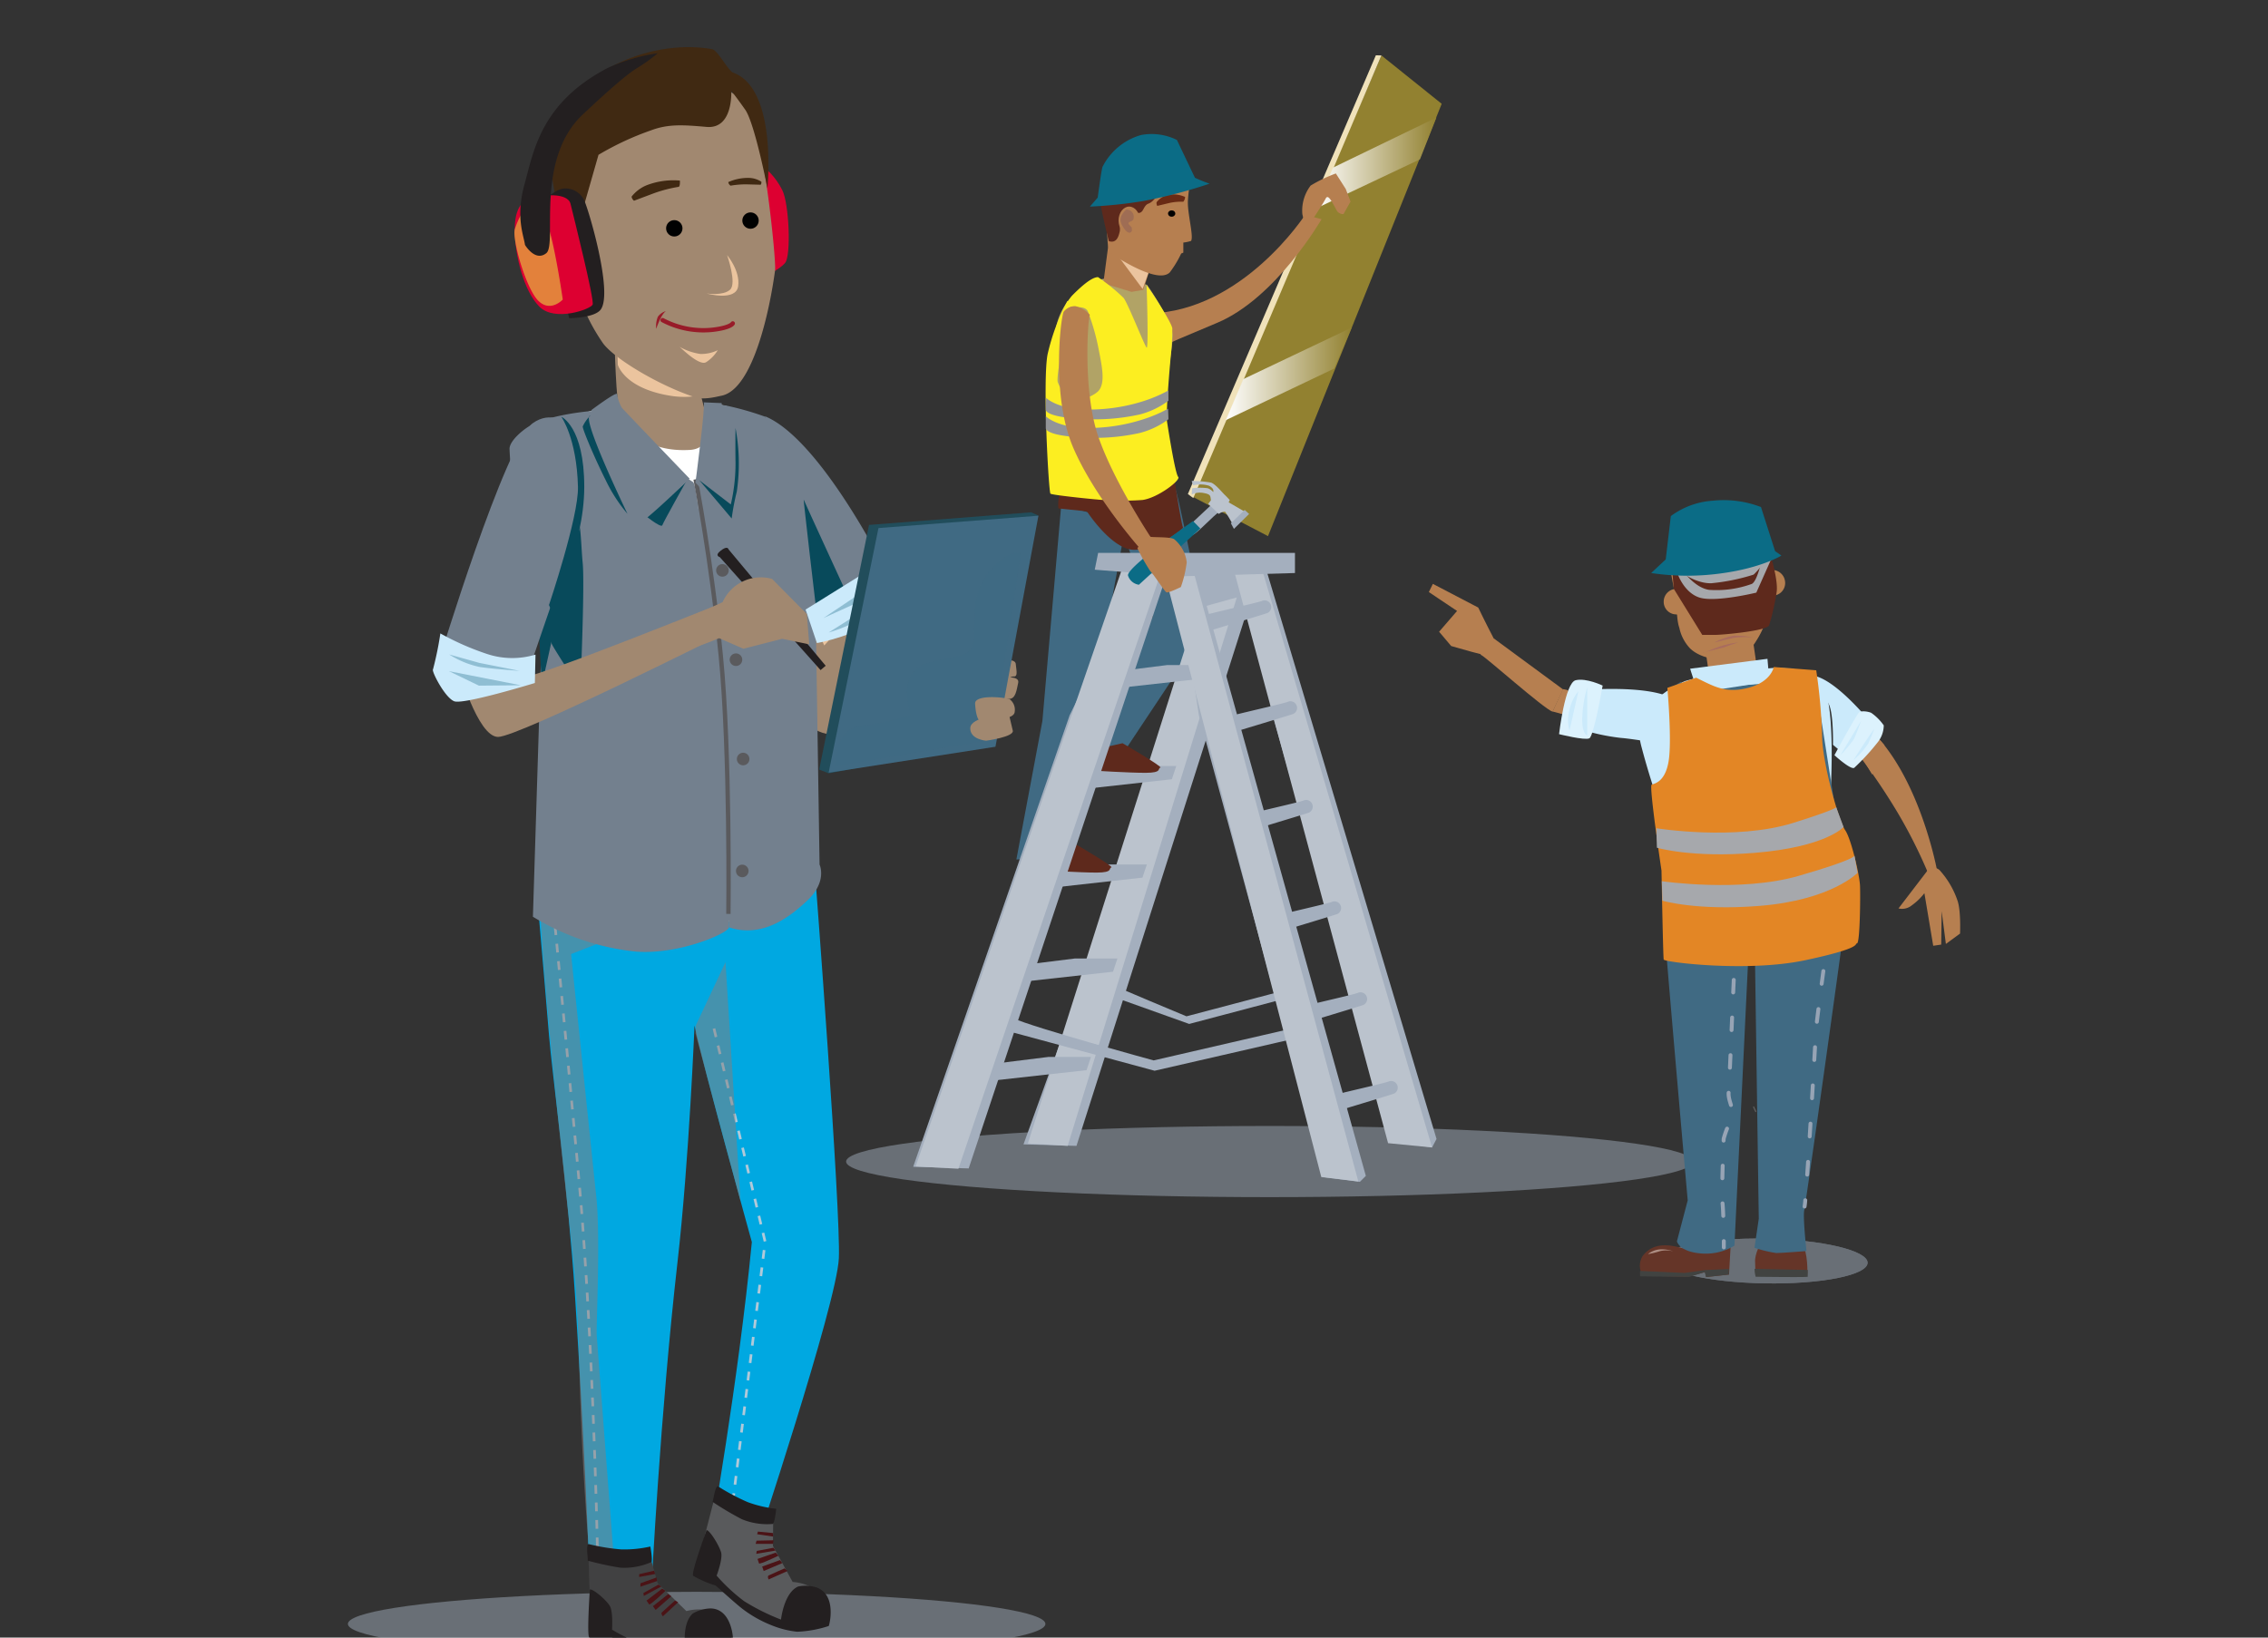 <svg xmlns="http://www.w3.org/2000/svg" xmlns:xlink="http://www.w3.org/1999/xlink" width="360" height="260" viewBox="0 0 360 260">
  <rect x="0" y="0" width="360" height="260" fill="#333333" stroke="none"/>
  <defs>
    <style>
      .cls-1 {
        isolation: isolate;
      }

      .cls-2 {
        fill: #928130;
      }

      .cls-3 {
        fill: #f0e2ba;
      }

      .cls-21, .cls-4 {
        fill: #a7b4c4;
      }

      .cls-20, .cls-4 {
        opacity: 0.46;
      }

      .cls-20, .cls-26, .cls-35, .cls-39, .cls-4, .cls-47, .cls-60, .cls-9 {
        mix-blend-mode: multiply;
      }

      .cls-26, .cls-5 {
        fill: #b67f50;
      }

      .cls-6 {
        fill: #b1a366;
      }

      .cls-60, .cls-7 {
        fill: #406a83;
      }

      .cls-8 {
        fill: #5e291c;
      }

      .cls-44, .cls-9 {
        fill: #ebc49e;
      }

      .cls-10 {
        fill: #692a14;
      }

      .cls-11 {
        fill: #010101;
      }

      .cls-12 {
        fill: #0b6c86;
      }

      .cls-13 {
        fill: #9f6d54;
      }

      .cls-14 {
        fill: url(#linear-gradient);
      }

      .cls-15 {
        fill: url(#linear-gradient-2);
      }

      .cls-16 {
        fill: #fcee21;
      }

      .cls-17 {
        fill: #929497;
      }

      .cls-18 {
        fill: #a4afbe;
      }

      .cls-19 {
        fill: #bbc3cd;
      }

      .cls-22 {
        fill: #653528;
      }

      .cls-23 {
        fill: #414341;
      }

      .cls-24 {
        fill: #b59b00;
      }

      .cls-25, .cls-28 {
        fill: #f2f2f2;
      }

      .cls-25 {
        opacity: 0.25;
      }

      .cls-27 {
        fill: #cbeafb;
      }

      .cls-28 {
        opacity: 0.5;
      }

      .cls-29 {
        fill: #dcf2fd;
      }

      .cls-30, .cls-31, .cls-32, .cls-46, .cls-50, .cls-51 {
        fill: none;
        stroke-miterlimit: 10;
      }

      .cls-30, .cls-31, .cls-32 {
        stroke: #97a4b5;
        stroke-width: 0.62px;
      }

      .cls-30, .cls-31, .cls-32, .cls-50 {
        stroke-linecap: round;
      }

      .cls-31 {
        stroke-dasharray: 2.03 4.05;
      }

      .cls-32 {
        stroke-dasharray: 1.99 3.99;
      }

      .cls-33 {
        fill: #214d5b;
      }

      .cls-34 {
        fill: #ae8e83;
      }

      .cls-35 {
        fill: #a96c5e;
      }

      .cls-36 {
        fill: #a6a8ac;
      }

      .cls-37 {
        fill: #e38625;
      }

      .cls-38 {
        fill: #a18870;
      }

      .cls-39, .cls-41 {
        fill: #828d91;
      }

      .cls-40 {
        fill: #dd0031;
      }

      .cls-42 {
        fill: #00a8e1;
      }

      .cls-43 {
        fill: #fff;
      }

      .cls-45 {
        fill: #402912;
      }

      .cls-46 {
        stroke: #b1c9d9;
        stroke-width: 0.42px;
        stroke-dasharray: 1.39;
      }

      .cls-47 {
        fill: #808182;
        opacity: 0.54;
      }

      .cls-48 {
        fill: #73808e;
      }

      .cls-49 {
        fill: #084a5b;
      }

      .cls-50 {
        stroke: #981b29;
      }

      .cls-50, .cls-51 {
        stroke-width: 0.69px;
      }

      .cls-51 {
        stroke: #5a5a5d;
      }

      .cls-52 {
        fill: #5a5a5d;
      }

      .cls-53 {
        fill: #595a5c;
      }

      .cls-54 {
        fill: #231f20;
      }

      .cls-55 {
        fill: #4b1316;
      }

      .cls-56 {
        fill: #414142;
      }

      .cls-57 {
        fill: #8fbed3;
      }

      .cls-58 {
        fill: #981b29;
      }

      .cls-59 {
        fill: #e3813b;
      }

      .cls-60 {
        opacity: 0.4;
      }
    </style>
    <linearGradient id="linear-gradient" x1="208.82" y1="25.9" x2="228" y2="25.9" gradientUnits="userSpaceOnUse">
      <stop offset="0" stop-color="#fff"/>
      <stop offset="1" stop-color="#928130"/>
    </linearGradient>
    <linearGradient id="linear-gradient-2" x1="194.57" y1="59.36" x2="214.55" y2="59.36" xlink:href="#linear-gradient"/>
  </defs>
  <title>Prods</title>
  <g class="cls-1">
    <g id="Layer_1" data-name="Layer 1">
      <g id="_Group_" data-name="&lt;Group&gt;">
        <polygon id="_Path_" data-name="&lt;Path&gt;" class="cls-2" points="189.08 78.75 201.27 85.12 228.84 16.48 219.27 8.8 189.08 78.75"/>
        <polygon id="_Path_2" data-name="&lt;Path&gt;" class="cls-3" points="219.27 8.8 218.39 8.78 188.55 78.44 189.41 79.08 219.27 8.8"/>
        <g id="_Group_2" data-name="&lt;Group&gt;">
          <ellipse id="_Path_3" data-name="&lt;Path&gt;" class="cls-4" cx="201.53" cy="184.42" rx="67.23" ry="5.65"/>
          <path id="_Path_4" data-name="&lt;Path&gt;" class="cls-5" d="M182.45,49.76c14.82-.36,24.71-15.65,24.71-15.65l2.61,0.69s-7.23,12.57-16.61,16.47c-9.88,4.12-11.39,4.94-11.39,4.94Z"/>
          <path id="_Path_5" data-name="&lt;Path&gt;" class="cls-6" d="M168.4,78.64c-0.48-2.75-1.51-23.33-.8-26.53a9.9,9.9,0,0,1,6-7.42c3.43-1.4,8.48.54,8.48,0.54s4.08,5.84,4.08,8.16c0,1.29-1.39,9.19-1.29,15.46a25.51,25.51,0,0,0,1.68,8.69S182.16,82.3,179,82.3,168.4,78.64,168.4,78.64Z"/>
          <path id="_Path_6" data-name="&lt;Path&gt;" class="cls-7" d="M168.46,80.1l-3,34.36-4.13,22s7.23-.3,7.23-1,5.31-23.18,5.17-24.06,5-28.29,5-28.29Z"/>
          <path id="_Path_7" data-name="&lt;Path&gt;" class="cls-7" d="M178.51,119.22S191,100.5,191.12,100.06s-4.28-22.88-4.72-22.88-9,5-9,5L183,97.84l-9.3,20.52Z"/>
          <path id="_Path_8" data-name="&lt;Path&gt;" class="cls-8" d="M168,80.72l4.53,0.47s4.09,6.33,7.72,6.1,7.65-3.31,7.53-3.54c-0.3-.59-1.48-8.42-1.48-8.42a11.19,11.19,0,0,1-5.81,2.89c-5.09.71-11.93-.38-12.2,0.06A5.41,5.41,0,0,0,168,80.72Z"/>
          <polygon id="_Path_9" data-name="&lt;Path&gt;" class="cls-5" points="176.01 38.28 183.35 40.11 181.48 46.02 179.61 46.34 175.13 44.98 176.01 38.28"/>
          <polygon id="_Path_10" data-name="&lt;Path&gt;" class="cls-9" points="178.85 37.81 177.29 40.39 181.37 45.88 183.76 39.18 181.81 39.44 178.85 37.81"/>
          <path id="_Path_11" data-name="&lt;Path&gt;" class="cls-5" d="M182.9,23.69c-1,0-7,1.66-7.5,3.1S175.8,38,175.8,38s0,1.94.66,2.35c1.4,0.83,7.35,4.73,9.22,2.9a16.8,16.8,0,0,0,1.81-3l0.34-.14,0-.4v-1.2a6.22,6.22,0,0,0,1.23-.26c0.45-.76-0.63-4.49-0.5-6.45s0.52-3.64.22-4.37C188.14,25.77,182.9,23.69,182.9,23.69Z"/>
          <path id="_Path_12" data-name="&lt;Path&gt;" class="cls-10" d="M188.11,31.27a1.33,1.33,0,0,1-.28.76,8.67,8.67,0,0,0-2.23.2l-1.91.46a1,1,0,0,1-.11-0.58A3.36,3.36,0,0,1,185.14,31,4.59,4.59,0,0,1,188.11,31.27Z"/>
          <path id="_Path_13" data-name="&lt;Path&gt;" class="cls-11" d="M185.41,33.81a0.58,0.58,0,0,1,.68-0.39,0.51,0.51,0,0,1,.46.58,0.58,0.58,0,0,1-.68.39A0.51,0.51,0,0,1,185.41,33.81Z"/>
          <path id="_Path_14" data-name="&lt;Path&gt;" class="cls-8" d="M176,38.28c1.34,0.45,1.6-1,1.73-1.5s-0.26-1.17.91-1.56a1.45,1.45,0,0,0,1-1.69c0-.39,1.17,1,1.82-0.26s0.78-.65,1.56-1.43,1.43-1.95.91-1.95-5.32.65-5.32,0.65-3.72.31-4,.7S176,38.28,176,38.28Z"/>
          <path id="_Path_15" data-name="&lt;Path&gt;" class="cls-12" d="M173,32.8a70.84,70.84,0,0,0,8.46-.88A79.12,79.12,0,0,0,192,29.16a20.89,20.89,0,0,1-2.33-.94l-2.86-6a9,9,0,0,0-5.71-.78,9.87,9.87,0,0,0-6.1,5.06c-0.17.42-.76,4.87-0.76,4.87Z"/>
          <ellipse id="_Path_16" data-name="&lt;Path&gt;" class="cls-5" cx="179.24" cy="35.01" rx="1.69" ry="2.21"/>
          <path id="_Path_17" data-name="&lt;Path&gt;" class="cls-13" d="M178.74,33.29a1.12,1.12,0,0,1,1.2,1.34c0,0.7-1.27.45-.63,1.13s0.21,0.35.35,0.63-0.35,1.13-1.2-.07-0.56-1.62-.49-2A3.67,3.67,0,0,1,178.74,33.29Z"/>
          <polygon id="_Path_18" data-name="&lt;Path&gt;" class="cls-14" points="211.59 26.61 208.82 33.13 225.39 25.3 228 18.67 211.59 26.61"/>
          <path id="_Path_19" data-name="&lt;Path&gt;" class="cls-5" d="M206.89,34.68a7.17,7.17,0,0,1-.17-0.72,6.54,6.54,0,0,1,1.32-4.5,23.44,23.44,0,0,1,4-1.92L213.61,30l0.76,2L213.25,34a1.26,1.26,0,0,1-1-.46c-0.76-1.32-1.41-2.87-1.83-2-0.56,1.13-4.2,6.51-4.95,7.45Z"/>
          <polygon id="_Path_20" data-name="&lt;Path&gt;" class="cls-15" points="197.35 60.19 194.57 66.71 211.77 58.52 214.55 52.01 197.35 60.19"/>
          <path id="_Path_21" data-name="&lt;Path&gt;" class="cls-16" d="M174.29,44c-1.18,0-3.19,2-4.13,2.95a6.4,6.4,0,0,0-1.35,2.59A1,1,0,0,1,170,48.7c1.06,0.12,2.36-.12,2.71.83a34.94,34.94,0,0,1,1.65,5.78c0.59,2.95,1.06,5.31.12,6.61s-5.07,2.24-5.07,2.24l3.3,9.79,1.65,5.31a38,38,0,0,0,7,.12c2.48-.35,6.13-3.19,5.66-3.66s-1.53-7.2-1.77-8.73,0.59-10.5.59-10.5a36.81,36.81,0,0,0,.24-4.36c-0.12-.94-3.19-5.66-3.66-6.25L182,45.28s0.35,10.26,0,9.91-2.95-7-3.66-7.9A31.48,31.48,0,0,0,174.29,44Z"/>
          <path id="_Path_22" data-name="&lt;Path&gt;" class="cls-16" d="M169.43,47.78a1.57,1.57,0,0,1,.46,1.38c-0.17.23-2.3,10.28-2,11.49a6.15,6.15,0,0,0,1.49,2.3s6.15,16.37,5.92,16.43-8.27-.75-8.56-1-1.26-17.86-.46-22.11A34.21,34.21,0,0,1,169.43,47.78Z"/>
          <path id="_Path_23" data-name="&lt;Path&gt;" class="cls-17" d="M166,65s-0.34,1.15,5.4,1.49a32.88,32.88,0,0,0,9.53-.69,13.1,13.1,0,0,0,4.54-2.18L185.45,62a22.55,22.55,0,0,1-4.25,1.78A28.51,28.51,0,0,1,171.67,65c-4.14-.29-5.63-1.84-5.63-1.84h0l0.11,0.63L166,63.17V65Z"/>
          <path id="_Path_24" data-name="&lt;Path&gt;" class="cls-17" d="M166,67.94s-0.34,1.15,5.4,1.49a32.88,32.88,0,0,0,9.53-.69,13.1,13.1,0,0,0,4.54-2.18l-0.06-1.67a22.55,22.55,0,0,1-4.25,1.78,28.51,28.51,0,0,1-9.53,1.26c-4.14-.29-5.63-1.84-5.63-1.84h0l0.11,0.63L166,66.1v1.84Z"/>
          <path id="_Path_25" data-name="&lt;Path&gt;" class="cls-5" d="M168.82,49.52c-0.52,1.36-1.92,13.54,1.54,21.57s10.72,16.14,10.72,16.14l1.38-.79,0.58-.56s-6.1-9.07-8.68-16.48S172.73,50.09,173,50a4.4,4.4,0,0,0-2.31-1.39A2.25,2.25,0,0,0,168.82,49.52Z"/>
          <path id="_Path_26" data-name="&lt;Path&gt;" class="cls-18" d="M174.91,155.65c2.66,1.24,13.42,5.71,13.42,5.71l17.39-4.59,0.54,1.17-17.5,4.63-14.91-5.33Z"/>
          <polygon id="_Path_27" data-name="&lt;Path&gt;" class="cls-18" points="194.92 91.69 162.46 181.69 170.87 181.93 199.38 92.5 194.92 91.69"/>
          <polygon id="_Path_28" data-name="&lt;Path&gt;" class="cls-19" points="191.96 90.8 163.15 181.55 169.47 181.93 197.57 90.8 191.96 90.8"/>
          <path id="_Path_29" data-name="&lt;Path&gt;" class="cls-18" d="M160.8,161.65c3.21,1.5,22.32,6.71,22.32,6.71l21.18-4.89,0.3,1.63L183.27,170l-23.75-6.42Z"/>
          <polygon id="_Path_30" data-name="&lt;Path&gt;" class="cls-18" points="157.08 168.97 166.41 167.81 173.17 167.81 172.47 169.91 155.68 171.77 157.08 168.97"/>
          <polygon id="_Path_31" data-name="&lt;Path&gt;" class="cls-18" points="161.28 153.34 170.61 152.18 177.37 152.18 176.67 154.28 159.88 156.14 161.28 153.34"/>
          <polygon id="_Path_32" data-name="&lt;Path&gt;" class="cls-18" points="165.94 138.41 175.27 137.25 182.04 137.25 181.34 139.34 164.54 141.21 165.94 138.41"/>
          <polygon id="_Path_33" data-name="&lt;Path&gt;" class="cls-18" points="170.61 122.78 179.94 121.61 186.71 121.61 186.01 123.72 169.21 125.58 170.61 122.78"/>
          <polygon id="_Path_34" data-name="&lt;Path&gt;" class="cls-18" points="175.95 106.76 185.28 105.59 192.05 105.59 191.35 107.69 174.55 109.56 175.95 106.76"/>
          <path id="_Path_35" data-name="&lt;Path&gt;" class="cls-8" d="M170.46,133.87s6.41,3.73,5.94,3.85,0.35,0.82-2.33.82-8.16-.35-8.16-0.35Z"/>
          <path id="_Path_36" data-name="&lt;Path&gt;" class="cls-8" d="M178.18,118s6.47,3.76,6,3.88,0.35,0.82-2.35.82-8.23-.35-8.23-0.35l0.94-3.53Z"/>
          <polygon id="_Path_37" data-name="&lt;Path&gt;" class="cls-18" points="169.78 113.58 144.95 185.25 153.76 185.51 185.42 90.53 181.01 90.53 169.78 113.58"/>
          <polygon id="_Path_38" data-name="&lt;Path&gt;" class="cls-19" points="178.12 90.27 145.34 185.19 152.13 185.56 184.35 90.67 178.12 90.27"/>
          <path id="_Path_39" data-name="&lt;Path&gt;" class="cls-18" d="M190.1,89.68s-3.26,8.51-2.9,8,9.79-3,9.79-3L198.45,90Z"/>
          <polygon id="_Path_40" data-name="&lt;Path&gt;" class="cls-18" points="201.78 112.84 221.35 181.27 227.31 182.18 228.02 180.83 200.79 89.77 200.33 89.04 201.78 112.84"/>
          <polygon id="_Path_41" data-name="&lt;Path&gt;" class="cls-19" points="195.67 89.82 220.33 181.5 227.31 182.18 200.33 90.4 195.67 89.82"/>
          <path id="_Path_42" data-name="&lt;Path&gt;" class="cls-18" d="M195.24,130.12c0.51-.44,9.94-2.47,11.61-3a1.05,1.05,0,0,1,.94,1.89c-0.29.14-11.68,3.56-11.68,3.56Z"/>
          <path id="_Path_43" data-name="&lt;Path&gt;" class="cls-18" d="M192.75,114.45c0.51-.44,9.94-2.47,11.61-3a1.05,1.05,0,0,1,.94,1.89c-0.29.14-11.68,3.56-11.68,3.56Z"/>
          <path id="_Path_44" data-name="&lt;Path&gt;" class="cls-18" d="M188.65,98.43c0.51-.44,9.94-2.47,11.61-3a1.05,1.05,0,0,1,.94,1.89c-0.29.14-11.68,3.56-11.68,3.56Z"/>
          <path id="_Path_45" data-name="&lt;Path&gt;" class="cls-18" d="M199.74,146.22c0.51-.44,9.94-2.47,11.61-3a1.05,1.05,0,0,1,.94,1.89c-0.29.14-11.68,3.56-11.68,3.56Z"/>
          <path id="_Path_46" data-name="&lt;Path&gt;" class="cls-18" d="M203.87,160.66c0.51-.44,9.94-2.47,11.61-3a1.05,1.05,0,0,1,.94,1.89c-0.29.14-11.68,3.56-11.68,3.56Z"/>
          <path id="_Path_47" data-name="&lt;Path&gt;" class="cls-18" d="M208.73,174.74c0.51-.44,9.94-2.47,11.61-3a1.05,1.05,0,0,1,.94,1.89c-0.29.14-11.68,3.56-11.68,3.56Z"/>
          <polygon id="_Path_48" data-name="&lt;Path&gt;" class="cls-18" points="190.3 113.57 210.18 186.91 215.85 187.64 216.8 186.69 189.65 89.43 186.76 90 190.3 113.57"/>
          <polygon id="_Path_49" data-name="&lt;Path&gt;" class="cls-19" points="184.89 91.2 209.73 186.88 215.61 187.58 189.43 90.67 184.89 91.2"/>
          <polygon id="_Path_50" data-name="&lt;Path&gt;" class="cls-18" points="174.31 87.78 173.77 90.45 187.13 91.51 205.55 90.98 205.55 87.78 174.31 87.78"/>
          <path id="_Path_51" data-name="&lt;Path&gt;" class="cls-18" d="M188.28,83.89l4-3.74s1.58,1.13,1.15,1.22-3.85,3.77-4.13,3.52S188.28,83.89,188.28,83.89Z"/>
          <path id="_Path_52" data-name="&lt;Path&gt;" class="cls-12" d="M179.05,91.38c-0.3-1.27,10.32-8.65,10.32-8.65l1.16,1.18-9.75,8.93A2.12,2.12,0,0,1,179.05,91.38Z"/>
          <path id="_Path_53" data-name="&lt;Path&gt;" class="cls-19" d="M192.21,79.43c-0.1-.69,0-0.94-1.12-1.15a3,3,0,0,0-1.94.24l0.09-1a9.22,9.22,0,0,1,2.46,0,2,2,0,0,1,.87.6s0.25-.54-0.67-1a4.62,4.62,0,0,0-2.5-.06l-0.24-.69a16.73,16.73,0,0,1,3.06.25c0.74,0.24,1.83,1.64,2.24,2l0,0c0.39,0.38.74,0.78,0.74,0.78l-0.18.35,2.7,1.57-1.9,2.24a18.1,18.1,0,0,0-1.36-2.32,1.62,1.62,0,0,0-1,.36L191.78,80Z"/>
          <polygon id="_Path_54" data-name="&lt;Path&gt;" class="cls-18" points="197.57 80.96 195.38 83.08 195.86 83.97 198.27 81.6 197.57 80.96"/>
          <path id="_Path_55" data-name="&lt;Path&gt;" class="cls-5" d="M182.46,85.19c0.28,0.17,3.27,0,3.91.41a5.59,5.59,0,0,1,2,3.67,18.28,18.28,0,0,1-.93,3.93s-2,1-2.3.84-2.12-3-2.54-3.34A29.45,29.45,0,0,1,180.53,87Z"/>
          <g id="_Group_3" data-name="&lt;Group&gt;" class="cls-20">
            <ellipse class="cls-21" cx="280.15" cy="200.22" rx="3.55" ry="16.31" transform="translate(74.96 476.75) rotate(-88.98)"/>
            <ellipse class="cls-21" cx="280.15" cy="200.22" rx="3.55" ry="16.31" transform="translate(74.96 476.75) rotate(-88.98)"/>
          </g>
          <path id="_Path_56" data-name="&lt;Path&gt;" class="cls-22" d="M278.58,200.15c0-.64.53-3.2,2.18-3.52s4.32-.22,5.28.92,0.85,4.69.85,4.69l-8.25-.11Z"/>
          <path id="_Path_57" data-name="&lt;Path&gt;" class="cls-23" d="M278.51,201.45a4.58,4.58,0,0,0,.17,1.26s8.25,0.11,8.26,0,0-1.08,0-1.08Z"/>
          <path id="_Path_58" data-name="&lt;Path&gt;" class="cls-22" d="M274.7,197.87l-0.25,4.49-3.62.4-0.19-.79-2.76.76-7.14-.21a2.94,2.94,0,0,1,0-3.11c1.72-2.3,4.46-1.72,6-1.32a2.62,2.62,0,0,0,1.12.1l0.69-1.32Z"/>
          <rect id="_Path_59" data-name="&lt;Path&gt;" class="cls-24" x="281.8" y="193.01" width="0.73" height="3.79" transform="translate(82.25 473.55) rotate(-88.98)"/>
          <path id="_Path_60" data-name="&lt;Path&gt;" class="cls-25" d="M280.27,180l-0.41-.85L280,179l0.41,0.85Z"/>
          <polygon id="_Path_61" data-name="&lt;Path&gt;" class="cls-25" points="279.45 178.28 279.05 177.43 279.2 177.34 279.6 178.18 279.45 178.28"/>
          <polygon id="_Path_62" data-name="&lt;Path&gt;" class="cls-25" points="278.65 176.59 278.25 175.75 278.39 175.65 278.32 175.69 278.4 175.66 278.79 176.49 278.65 176.59"/>
          <path id="_Path_63" data-name="&lt;Path&gt;" class="cls-25" d="M276.35,166.18l-0.39-.74,0.15-.08,0.39,0.74Z"/>
          <path id="_Path_64" data-name="&lt;Path&gt;" class="cls-25" d="M275.57,164.69c-0.17-.33-0.29-0.58-0.37-0.76l0.15-.07c0.08,0.18.2,0.43,0.37,0.75Z"/>
          <path id="_Path_65" data-name="&lt;Path&gt;" class="cls-25" d="M275,163.14l-0.07-.16a1.18,1.18,0,0,1-.14-0.41,0.19,0.19,0,0,1,0-.06l0-.22,0.16,0,0,0.23a1.09,1.09,0,0,0,.12.35l0.08,0.17Z"/>
          <path id="_Path_66" data-name="&lt;Path&gt;" class="cls-25" d="M275.17,161.49l-0.16,0,0.16-.83,0.16,0Z"/>
          <polygon id="_Path_67" data-name="&lt;Path&gt;" class="cls-25" points="275.48 159.84 275.31 159.81 275.47 158.98 275.63 159.01 275.48 159.84"/>
          <polygon id="_Path_68" data-name="&lt;Path&gt;" class="cls-25" points="275.79 158.19 275.63 158.15 275.78 157.33 275.94 157.36 275.79 158.19"/>
          <polygon id="_Path_69" data-name="&lt;Path&gt;" class="cls-25" points="276.1 156.53 275.94 156.5 276.09 155.68 276.25 155.71 276.1 156.53"/>
          <polygon id="_Path_70" data-name="&lt;Path&gt;" class="cls-25" points="276.41 154.88 276.24 154.85 276.4 154.02 276.56 154.05 276.41 154.88"/>
          <polygon id="_Path_71" data-name="&lt;Path&gt;" class="cls-25" points="276.72 153.23 276.55 153.2 276.71 152.37 276.87 152.4 276.72 153.23"/>
          <path id="_Path_72" data-name="&lt;Path&gt;" class="cls-25" d="M283.54,194.31h-0.17a2.21,2.21,0,0,1,.1-0.69h0s0-.06,0-0.26h0.17a1.16,1.16,0,0,1,0,.34A2.25,2.25,0,0,0,283.54,194.31Z"/>
          <path id="_Path_73" data-name="&lt;Path&gt;" class="cls-25" d="M283.71,192.39h-0.17c0-.28,0-0.61,0-1h0.17C283.73,191.78,283.72,192.11,283.71,192.39Z"/>
          <polygon id="_Path_74" data-name="&lt;Path&gt;" class="cls-25" points="283.79 190.46 283.62 190.45 283.65 189.49 283.82 189.49 283.79 190.46"/>
          <path id="_Path_75" data-name="&lt;Path&gt;" class="cls-25" d="M283.86,188.53h-0.17c0-.31,0-0.64,0-1h0.17C283.88,187.89,283.87,188.21,283.86,188.53Z"/>
          <polygon id="_Path_76" data-name="&lt;Path&gt;" class="cls-25" points="283.92 186.59 283.75 186.59 283.79 185.62 283.96 185.63 283.92 186.59"/>
          <polygon id="_Path_77" data-name="&lt;Path&gt;" class="cls-25" points="283.99 184.66 283.82 184.66 283.85 183.69 284.02 183.7 283.99 184.66"/>
          <polygon id="_Path_78" data-name="&lt;Path&gt;" class="cls-25" points="284.05 182.73 283.88 182.73 283.91 181.76 284.08 181.77 284.05 182.73"/>
          <path id="_Path_79" data-name="&lt;Path&gt;" class="cls-25" d="M284.1,180.8h-0.17c0-.31,0-0.62,0-0.92v0h0.17v0C284.12,180.18,284.11,180.49,284.1,180.8Z"/>
          <polygon id="_Path_80" data-name="&lt;Path&gt;" class="cls-25" points="284.15 178.87 283.99 178.86 284.01 177.9 284.18 177.9 284.15 178.87"/>
          <polygon id="_Path_81" data-name="&lt;Path&gt;" class="cls-25" points="284.2 176.94 284.03 176.93 284.04 176.44 284.05 175.97 284.21 175.97 284.21 176.44 284.2 176.94"/>
          <path id="_Path_82" data-name="&lt;Path&gt;" class="cls-25" d="M284.06,175c0-.37,0-0.69,0-1h0.17c0,0.27,0,.6,0,1h-0.17Z"/>
          <path id="_Path_83" data-name="&lt;Path&gt;" class="cls-25" d="M284,173.08c0-.13.09-5.81,0.09-6.1v-0.22h0.17V167c0,0.29,0,.48,0,0.59Z"/>
          <path id="_Path_84" data-name="&lt;Path&gt;" class="cls-25" d="M284.31,165.9h-0.17c0-.26,0-0.54,0-0.84h0.17C284.33,165.36,284.32,165.64,284.31,165.9Z"/>
          <polygon id="_Path_85" data-name="&lt;Path&gt;" class="cls-25" points="284.39 164.22 284.22 164.21 284.26 163.37 284.43 163.38 284.39 164.22"/>
          <polygon id="_Path_86" data-name="&lt;Path&gt;" class="cls-25" points="284.47 162.54 284.3 162.53 284.35 161.69 284.51 161.7 284.47 162.54"/>
          <polygon id="_Path_87" data-name="&lt;Path&gt;" class="cls-25" points="284.56 160.87 284.39 160.86 284.44 160.02 284.61 160.03 284.56 160.87"/>
          <rect id="_Path_88" data-name="&lt;Path&gt;" class="cls-25" x="284.18" y="158.68" width="0.84" height="0.17" transform="translate(109.87 433.85) rotate(-86.73)"/>
          <polygon id="_Path_89" data-name="&lt;Path&gt;" class="cls-25" points="284.75 157.51 284.58 157.5 284.63 156.66 284.8 156.67 284.75 157.51"/>
          <polygon id="_Path_90" data-name="&lt;Path&gt;" class="cls-25" points="284.85 155.83 284.68 155.82 284.73 154.98 284.9 154.99 284.85 155.83"/>
          <polygon id="_Path_91" data-name="&lt;Path&gt;" class="cls-25" points="284.95 154.16 284.79 154.15 284.84 153.31 285 153.32 284.95 154.16"/>
          <path id="_Path_92" data-name="&lt;Path&gt;" class="cls-7" d="M264,144.88c0.24,4.4,3.89,45.7,3.89,45.7l-1.71,6.5s0.31,1.58,3.62,1.91a8.77,8.77,0,0,0,5.51-1.22l2.24-46.68,1-.29,0.62,42.7-0.68,4.61a20.33,20.33,0,0,0,3.44.83c0.91,0,4.81-.31,4.81-0.31s-0.59-5.45-.35-6.49,5.57-39,6.47-46.07c0.18-1.45.29-2.92,0.34-4.34-9.17-.49-18.45-1.7-27.56-2.45A7.79,7.79,0,0,0,264,144.88Z"/>
          <path id="_Path_93" data-name="&lt;Path&gt;" class="cls-23" d="M260.34,201.78a3.53,3.53,0,0,0,0,.86l7.8,0.09,2.46-.76,0.2,0.79,3.62-.4,0-.89-3.77.18s-3.13.45-3.3,0.45Z"/>
          <path id="_Path_94" data-name="&lt;Path&gt;" class="cls-5" d="M296.54,115.55c8.13,7.35,10.93,22.65,10.93,22.65l-1.08,1.25a79.36,79.36,0,0,0-5.52-11,103.74,103.74,0,0,0-6.62-9.62Z"/>
          <polygon id="_Path_95" data-name="&lt;Path&gt;" class="cls-26" points="298.24 117.32 299.12 118.31 297.17 122.97 295.14 119.58 298.24 117.32"/>
          <polygon id="_Path_96" data-name="&lt;Path&gt;" class="cls-26" points="248.9 109.58 248.08 109.41 246.45 112.96 249.35 113.76 248.9 109.58"/>
          <path id="_Path_97" data-name="&lt;Path&gt;" class="cls-27" d="M272.62,107.13a28.68,28.68,0,0,0-5.15,1,16.93,16.93,0,0,0-6.45,4.9c-0.27.38-1.48,1.63-.49,5.46,3,11.46,8.24,23.37,8.12,23.59s7.14,2.26,11.78,1.17a20.11,20.11,0,0,0,9.24-5.3s2.86-26.41-.74-29.62A12.57,12.57,0,0,0,282.2,106C279,106.19,272.62,107.13,272.62,107.13Z"/>
          <rect id="_Path_98" data-name="&lt;Path&gt;" class="cls-5" x="271.02" y="101.89" width="7.68" height="6.29" transform="translate(-12.24 40.59) rotate(-8.26)"/>
          <path id="_Path_99" data-name="&lt;Path&gt;" class="cls-5" d="M272.55,80.5a7.44,7.44,0,0,1,7.27,3.13c1.56,2,1.3,4.94,1.38,8.06a43.76,43.76,0,0,1-.41,4.94,14.08,14.08,0,0,1-2.08,5.21,5.85,5.85,0,0,1-4.33,2.83c-1.82.21-4.57-.21-6.13-1.74a6.73,6.73,0,0,1-1.69-3.26c-0.45-1.23-.37-3.42-0.63-4.93-0.63-3.62-1.5-6.8-.58-9.75C266.17,83,268.54,81.12,272.55,80.5Z"/>
          <path id="_Path_100" data-name="&lt;Path&gt;" class="cls-5" d="M264.08,95.5a2,2,0,0,1,4.07.05c0,0.6.17,1.59-.25,2s-1.29.06-1.81,0A2,2,0,0,1,264.08,95.5Z"/>
          <path id="_Path_101" data-name="&lt;Path&gt;" class="cls-5" d="M283.32,92.17a2,2,0,0,0-4,.73c0.11,0.59.1,1.6,0.57,1.89s1.28-.16,1.79-0.25A2,2,0,0,0,283.32,92.17Z"/>
          <path id="_Compound_Path_" data-name="&lt;Compound Path&gt;" class="cls-28" d="M276.74,114.54h0a0.08,0.08,0,0,1-.05-0.11l0.19-.53a0.08,0.08,0,0,1,.11,0,0.08,0.08,0,0,1,0,.11l-0.19.53A0.08,0.08,0,0,1,276.74,114.54Zm0.39-1.05h0a0.08,0.08,0,0,1,0-.11l0.21-.52a0.08,0.08,0,0,1,.16.06l-0.2.52A0.08,0.08,0,0,1,277.13,113.49Zm0.42-1h0a0.08,0.08,0,0,1,0-.11l0.22-.52a0.08,0.08,0,0,1,.15.07l-0.22.51A0.08,0.08,0,0,1,277.55,112.45Zm0.45-1h0a0.08,0.08,0,0,1,0-.11l0.1-.22,0.14-.29a0.08,0.08,0,0,1,.15.07l-0.14.29-0.1.22A0.08,0.08,0,0,1,278,111.43Zm0.49-1h-0.05a0.08,0.08,0,0,1,0-.11l0.26-.5a0.08,0.08,0,0,1,.15.08l-0.26.49A0.08,0.08,0,0,1,278.49,110.43Zm0.53-1H279a0.08,0.08,0,0,1,0-.11l0.27-.49a0.08,0.08,0,0,1,.15.08l-0.27.49A0.09,0.09,0,0,1,279,109.44Zm0.55-1h-0.05a0.08,0.08,0,0,1,0-.11l0.29-.48a0.08,0.08,0,0,1,.14.09l-0.28.48A0.08,0.08,0,0,1,279.57,108.46Zm0.58-1h-0.06a0.08,0.08,0,0,1,0-.12l0.3-.48a0.08,0.08,0,0,1,.14.09l-0.3.47A0.08,0.08,0,0,1,280.14,107.51Z"/>
          <path id="_Path_102" data-name="&lt;Path&gt;" class="cls-27" d="M265.88,114c-0.47-.91.24-2.89-1.28-3.5-4.12-1.63-12.44-1-12.44-1a6.74,6.74,0,0,0-1.65,2.76,5.69,5.69,0,0,0,.13,3.45,33.81,33.81,0,0,0,6.66,1.45c2.13,0.15,9.55,1.44,9.55,1.44A23.21,23.21,0,0,0,265.88,114Z"/>
          <path id="_Path_103" data-name="&lt;Path&gt;" class="cls-29" d="M254.39,108.85s-1.39,8-2.11,8.37-4.81-.66-4.81-0.66,0.94-8.15,2.63-8.56S254.39,108.85,254.39,108.85Z"/>
          <path id="_Path_104" data-name="&lt;Path&gt;" class="cls-7" d="M291.47,129.41l-3.05-19.5-3.84-2.26-19.16,2.94s1.13,12.62,1.31,14.67c0.14,1.58-1.43,9.31-1.18,16.3,3.42,3.07,7.33,3.93,11.36,4.22,5.16,0.38,11-3.17,16.14-3.73C293.9,133.65,291.47,129.41,291.47,129.41Z"/>
          <path id="_Path_105" data-name="&lt;Path&gt;" class="cls-7" d="M282.2,106l0.68,13s2.08,0.15,2.13-.13c0,0,.06,0-0.24-12.74Z"/>
          <polygon id="_Path_106" data-name="&lt;Path&gt;" class="cls-7" points="266.84 108.23 264.8 109.51 269.35 119.93 271.58 119.34 266.84 108.23"/>
          <path id="_Path_107" data-name="&lt;Path&gt;" class="cls-5" d="M305.81,138.4l-4.46,5.83a2.42,2.42,0,0,0,2.11-.49,9.4,9.4,0,0,0,2-1.93l1.4,8.35,1.27-.19,0.07-5.31,0.67,5.21,2.25-1.65s0.16-3.74-.43-5.3a13.74,13.74,0,0,0-2.67-4.6A1.35,1.35,0,0,0,305.81,138.4Z"/>
          <path id="_Compound_Path_2" data-name="&lt;Compound Path&gt;" class="cls-24" d="M268.5,109.95a0.46,0.46,0,0,0-.45-0.2,11.88,11.88,0,0,0-2.61.79,0.46,0.46,0,0,0-.21.52c0.1,0.54,0,1.21.58,1.4a4.88,4.88,0,0,0,2.77-.63,0.69,0.69,0,0,0,.16-0.59A8.59,8.59,0,0,0,268.5,109.95ZM268,111.61a2.92,2.92,0,0,1-1.75.42,1.05,1.05,0,0,1-.36-0.95,0.32,0.32,0,0,1,.13-0.35,7.15,7.15,0,0,1,1.65-.53,0.28,0.28,0,0,1,.28.13,6.14,6.14,0,0,1,.15.88A0.49,0.49,0,0,1,268,111.61Z"/>
          <path id="_Compound_Path_3" data-name="&lt;Compound Path&gt;" class="cls-24" d="M285.36,107.25a0.46,0.46,0,0,0-.34-0.34,11.66,11.66,0,0,0-2.69-.21,0.46,0.46,0,0,0-.38.41c-0.11.54-.4,1.15,0,1.52a4.79,4.79,0,0,0,2.78.42,0.69,0.69,0,0,0,.36-0.49A8.67,8.67,0,0,0,285.36,107.25Zm-1.07,1.37a2.87,2.87,0,0,1-1.76-.24,1.06,1.06,0,0,1,0-1,0.32,0.32,0,0,1,.25-0.28,7,7,0,0,1,1.71.1,0.28,0.28,0,0,1,.21.22,6.2,6.2,0,0,1-.18.87A0.49,0.49,0,0,1,284.29,108.62Z"/>
          <g id="_Group_4" data-name="&lt;Group&gt;">
            <g>
              <path class="cls-30" d="M291.71,131.21c0.06,0.21.15,0.56,0.24,1"/>
              <path class="cls-31" d="M292.46,136.24a10.1,10.1,0,0,1-.58,4c-1.27,3.07-3.61,23-3.61,23s-1,17.94-1.56,25.26"/>
              <path class="cls-30" d="M286.55,190.56a9.33,9.33,0,0,1-.11,1"/>
            </g>
          </g>
          <g id="_Group_5" data-name="&lt;Group&gt;">
            <g>
              <path class="cls-30" d="M275.46,150.57c0,0.05,0,.42-0.07,1"/>
              <path class="cls-32" d="M275.2,155.58c-0.29,6.44-.71,16.9-0.81,17.87-0.14,1.4,1.16,3.2.48,4.2a14.09,14.09,0,0,0-1.27,3.15s-0.37,8.5-.18,10.29c0.09,0.85.14,2.48,0.17,4"/>
              <path class="cls-30" d="M273.62,197.05c0,0.63,0,1,0,1"/>
            </g>
          </g>
          <path id="_Path_108" data-name="&lt;Path&gt;" class="cls-33" d="M269.87,124.28a23.88,23.88,0,0,0,7.68.28c4.48-.48,9.11-1.23,9.11-1.23s-7.59,2.09-9.68,2.2A16.78,16.78,0,0,1,269.87,124.28Z"/>
          <path id="_Path_109" data-name="&lt;Path&gt;" class="cls-34" d="M261.59,199.11a3.41,3.41,0,0,1,1.92-.75,5.27,5.27,0,0,1,2.05.3,4.26,4.26,0,0,0-2.13,0A12.24,12.24,0,0,1,261.59,199.11Z"/>
          <path id="_Path_110" data-name="&lt;Path&gt;" class="cls-35" d="M278.28,101.21a13.22,13.22,0,0,0-3.18.08l-3,.72a11.29,11.29,0,0,1,3.09-1.09A13.84,13.84,0,0,1,278.28,101.21Z"/>
          <path id="_Path_111" data-name="&lt;Path&gt;" class="cls-35" d="M275.92,102a13.05,13.05,0,0,0-2,.37c-1.25.26-3.8,1.44-3.69,1.31s3.26-.79,3.72-1S275.92,102,275.92,102Z"/>
          <path id="_Path_112" data-name="&lt;Path&gt;" class="cls-27" d="M286.94,107.26c3.74-.61,10.57,8.14,10.57,8.14a6.74,6.74,0,0,1-1.24,3,6.21,6.21,0,0,1-2.85,1.94s-2.47-2.09-2.47-2.09,0.11-5-.68-6.48C288.84,109,286.45,107.34,286.94,107.26Z"/>
          <path id="_Path_113" data-name="&lt;Path&gt;" class="cls-29" d="M295,113.21c-1.16,1.74-3.82,6.69-3.82,6.69s2.59,2.38,3.15,2a35.78,35.78,0,0,0,3.68-4,4.37,4.37,0,0,0,1-2.73,8,8,0,0,0-2-2C296.46,112.94,295.27,112.77,295,113.21Z"/>
          <path id="_Path_114" data-name="&lt;Path&gt;" class="cls-27" d="M297.52,115.75c-0.37.27-3.33,4.94-3.33,4.94a12.69,12.69,0,0,0,2.36-2.64C297,117,297.52,115.75,297.52,115.75Z"/>
          <path id="_Path_115" data-name="&lt;Path&gt;" class="cls-27" d="M295.42,114.42l-3.29,5.48a20.06,20.06,0,0,0,2.13-2.54C294.64,116.63,295.42,114.42,295.42,114.42Z"/>
          <path id="_Path_116" data-name="&lt;Path&gt;" class="cls-27" d="M251.94,109.11c0,0.37,0,7.68,0,7.68s-0.92-.29-0.78-3.07A20,20,0,0,1,251.94,109.11Z"/>
          <path id="_Path_117" data-name="&lt;Path&gt;" class="cls-27" d="M250.54,109.73L249.13,116a6,6,0,0,1,0-3.33A7.13,7.13,0,0,1,250.54,109.73Z"/>
          <path id="_Path_118" data-name="&lt;Path&gt;" class="cls-27" d="M268.28,106.17s0.94,3.2,1.24,3.11,11.36-.79,11.36-0.79l-0.33-3.89Z"/>
          <path id="_Path_119" data-name="&lt;Path&gt;" class="cls-8" d="M265.48,91l0.19,2.47,4.53,7.33,2.12,0c0.85,0,8.17-.6,8.5-1.54A37.88,37.88,0,0,0,282,94.05c0.36-2.22-1.46-7.33-1.35-7.65S265.48,91,265.48,91Z"/>
          <path id="_Path_120" data-name="&lt;Path&gt;" class="cls-36" d="M266.25,91s1,3.09,3.53,3.88,9-.79,9-0.79l2.43-5.46-1.6.4s-0.69,3.27-1.55,3.68a16.47,16.47,0,0,1-6.79.94c-2.22-.36-3.66-2.61-4.08-2.72A1.84,1.84,0,0,0,266.25,91Z"/>
          <path id="_Path_121" data-name="&lt;Path&gt;" class="cls-36" d="M267.21,90.93c0,0.32,2.4,1.74,4.42,1.67a32.09,32.09,0,0,0,6.7-1.36c0.32-.21,2.27-2.5,2-2.51S267.21,90.93,267.21,90.93Z"/>
          <path id="_Path_122" data-name="&lt;Path&gt;" class="cls-12" d="M273.45,91c6.22-.87,9.31-2.79,9.31-2.79l-1-.71-2.24-7a16.61,16.61,0,0,0-7.69-1,12.53,12.53,0,0,0-6.62,2.44l-0.81,6.88-2.31,2.16A39.21,39.21,0,0,0,273.45,91Z"/>
          <path id="_Path_123" data-name="&lt;Path&gt;" class="cls-5" d="M246.45,113c-1.37-.44-10.77-8.82-11.34-9s2-2.64,2-2.64l11,8.1Z"/>
          <path id="_Path_124" data-name="&lt;Path&gt;" class="cls-5" d="M237.07,101.31c-1.35-2.59-2.43-4.85-2.43-4.85l-7.2-3.76L226.8,94,231.28,97l-2.85,3.3,1.92,2.27s6.12,1.79,7,1.8S237.07,101.31,237.07,101.31Z"/>
          <path id="_Path_125" data-name="&lt;Path&gt;" class="cls-37" d="M269.23,107.6c2.4,1.15,4.19,2.29,7.12,1.84,4.75-.72,5.2-3.54,5.2-3.54l6.74,0.52a88.26,88.26,0,0,1,.93,10.3c0,4.33,2.68,13.66,3.66,15.08s2.29,7.2,2.36,8.81,0,9.07-.47,9.16,1,0.72-8.21,2.68-22.38.31-22.48-.1-0.35-14.12-.35-14.12-2-13.44-1.57-13.64,2.12-.37,2.69-3.68-0.19-11.7-.19-11.7Z"/>
          <path id="_Path_126" data-name="&lt;Path&gt;" class="cls-36" d="M263.87,143s5.49,1.64,15.49.82c11.33-.92,15.5-5.24,15.5-5.24l-0.5-2.74s0.39,0.55-8.85,3.22-21.73.85-21.73,0.85h0Z"/>
          <path id="_Path_127" data-name="&lt;Path&gt;" class="cls-36" d="M263,134.59s5.49,1.64,15.49.82c11.33-.92,14.14-4.1,14.14-4.1l-1.18-3.17s0.45,0.23-6.81,2.51c-9.17,2.88-21.73.85-21.73,0.85h0Z"/>
        </g>
      </g>
      <g id="_Group_6" data-name="&lt;Group&gt;">
        <path id="_Path_128" data-name="&lt;Path&gt;" class="cls-38" d="M157.31,107.94c1.65-.38,4.58-0.81,4.31.46s-0.42,2.48-1.37,2.56-4.49.28-4.17-.51S157.31,107.94,157.31,107.94Z"/>
        <path id="_Path_129" data-name="&lt;Path&gt;" class="cls-38" d="M158.62,105.09c0.56-.24,2.54-0.6,2.62.36s0.36,2-.32,1.95-1.9,1.31-2.52.26A3,3,0,0,1,158.62,105.09Z"/>
        <path id="_Path_130" data-name="&lt;Path&gt;" class="cls-12" d="M138.6,102.23s4.45,17.48,3.48,17.47-8,2.35-8,2.35c3.86-.53,1.13-20.41-2.73-19.88C125.82,102.92,138.6,102.23,138.6,102.23Z"/>
        <circle id="_Path_131" data-name="&lt;Path&gt;" class="cls-39" cx="134.08" cy="102.4" r="2.08" transform="translate(30.52 235.58) rotate(-89.5)"/>
        <circle id="_Path_132" data-name="&lt;Path&gt;" class="cls-39" cx="139.62" cy="116.46" r="2.08" transform="translate(21.96 255.07) rotate(-89.5)"/>
        <ellipse id="_Path_133" data-name="&lt;Path&gt;" class="cls-4" cx="110.58" cy="257.83" rx="55.36" ry="5.1"/>
        <path id="_Path_134" data-name="&lt;Path&gt;" class="cls-40" d="M120.92,26.47c0.47,0,2.18,1.55,3.26,3.73s1.4,10.26.47,11.5-5,3.11-5,3.11l-2.8-17.56Z"/>
        <path id="_Path_135" data-name="&lt;Path&gt;" class="cls-38" d="M128,101.65s0.4,10.16,1.15,13.66,26.48,0.25,24.73,0-12.74-6.25-13.74-7.25-4.75-12.24-4.75-12.24l-8.24,5.5"/>
        <path id="_Path_136" data-name="&lt;Path&gt;" class="cls-9" d="M134.72,95.72l0.58,1.87-4.47,4.89-1.64-3.71s-1.52-1.93-1.32-2,5-1.9,5-1.9Z"/>
        <path id="_Path_137" data-name="&lt;Path&gt;" class="cls-38" d="M98.73,66.51c-0.37-.37-0.55-1.4-0.73-3.34-0.43-4.59-.51-12.07-0.51-12.07l14.15,1.67-0.36,10.09,2.17,8.52L97.89,74.84Z"/>
        <path id="_Path_138" data-name="&lt;Path&gt;" class="cls-9" d="M98,55.43l0.06,2.46s1,3.88,8.72,5c1.62,0.23,4.29.19,4.51-.55a14.48,14.48,0,0,0-.39-3.6Z"/>
        <path id="_Path_139" data-name="&lt;Path&gt;" class="cls-41" d="M112.1,163.66a2,2,0,0,0,.05.62C112.33,163.43,112.34,163.17,112.1,163.66Z"/>
        <path id="_Path_140" data-name="&lt;Path&gt;" class="cls-42" d="M129.35,138.32l-5.92-.52-11.34.75c-0.09-.78-0.19-1.59-0.31-2.43l-26.82,2.94s1.09,12,2.19,25.41c0.45,5.55,3.08,25.08,4.1,40.95,1.46,22.61,2.17,41,2.17,41l10,5.47s1.38-27.43,4.12-51.5c1.85-16.22,2.71-37.84,2.7-37.56,1.39,6.55,9.1,34.37,9.1,34.37-2.17,22.39-6.64,47.37-6.64,47.37l6.91,2.09s13.19-39.59,13.54-46.86S129.35,138.32,129.35,138.32Z"/>
        <path id="_Path_141" data-name="&lt;Path&gt;" class="cls-43" d="M127.57,81.6c3.29,8.39-1.63,57.72-2,58.43-1.07,2.08-6,6.82-15.67,7-9.86.19-22.89-3.87-22.31-3.43a128.19,128.19,0,0,0,4.67-34.16C92,93.4,81.47,75.12,86.56,72a10.06,10.06,0,0,1,8.25-6.93,27.23,27.23,0,0,1,3.43-.28S100,72,109.54,71.43c4.63-.29,2.23-7.06,2.23-7.06s0.43,0,1.5-.1C120.22,63.71,125.6,76.58,127.57,81.6Z"/>
        <path id="_Path_142" data-name="&lt;Path&gt;" class="cls-38" d="M104.07,10.23c-2.23.43-14.41,7.38-14.82,11.32s-0.37,16.28,2.38,24.63a31.11,31.11,0,0,0,4.1,8.34c1.88,2.52,9.08,6.78,14.65,8.57,1.4,0.45,3.59-.16,4.08-0.25,5.14-.93,7.78-14,8.57-19.94,0.21-1.55-1.89-22-4.16-25.83S104.07,10.23,104.07,10.23Z"/>
        <path id="_Path_143" data-name="&lt;Path&gt;" class="cls-44" d="M90.41,35.77c-1.74-.45-4.91-1.61-5.17,1.34s1.89,9.08,5.48,8.79c1.72-.14,3.27,0,3.1-1.52S90.6,37,90.6,37Z"/>
        <path id="_Path_144" data-name="&lt;Path&gt;" class="cls-9" d="M89.45,37l0.64,2.21a0.93,0.93,0,0,0-.54,1.18,2.22,2.22,0,0,0,1.19.93c0,0.15.27,2.52,0.27,2.52a3.24,3.24,0,0,1-2.91-1.43c-1.23-1.67-2.64-4.63-1.78-5.44S89.45,37,89.45,37Z"/>
        <path id="_Path_145" data-name="&lt;Path&gt;" class="cls-9" d="M115.41,40.5S117,45,115.88,46s-3.71.6-3.71,0.6,4.65,1.31,5-1.16S115.41,40.5,115.41,40.5Z"/>
        <path id="_Path_146" data-name="&lt;Path&gt;" class="cls-45" d="M89,35l1.79,5.1,1.78-.3-0.06-6.52L95,24.58a45.53,45.53,0,0,1,8.35-3.89c2.78-1.05,5.26-.85,8.81-0.54,4.28,0.37,3.91-5.73,3.91-5.73s0.71,0.85,2.22,3,3.52,12.46,3.52,12.46,1.64-15.75-5.42-18.34c-0.83-.31-2.44-3.58-3.38-3.74-10.87-1.87-24.49,4.87-25.63,15.61C87,27.09,89,35,89,35Z"/>
        <path id="_Path_147" data-name="&lt;Path&gt;" class="cls-45" d="M107.92,28.67s0.07,1-.23,1a22,22,0,0,0-3.86,1l-3.19,1.2a1,1,0,0,1-.39-0.65,5.87,5.87,0,0,1,2.37-1.8A11.83,11.83,0,0,1,107.92,28.67Z"/>
        <path id="_Path_148" data-name="&lt;Path&gt;" class="cls-45" d="M115.6,28.91a0.82,0.82,0,0,0,.36.57,14.27,14.27,0,0,1,2.58-.21l2.21,0.06a0.65,0.65,0,0,0,.1-0.48,3.81,3.81,0,0,0-1.84-.6A7.68,7.68,0,0,0,115.6,28.91Z"/>
        <path id="_Path_149" data-name="&lt;Path&gt;" class="cls-9" d="M107.86,55.06c0.19,0.11,3.23,3.23,4.29,2.4a5.88,5.88,0,0,0,1.78-1.86,6.08,6.08,0,0,1-2.75.6A9.42,9.42,0,0,1,107.86,55.06Z"/>
        <path id="_Path_150" data-name="&lt;Path&gt;" class="cls-46" d="M88.11,147.07c0.06,0.71,3.79,39.46,4.27,45.91,2.09,27.89,2.51,56.24,2.51,56.24"/>
        <polyline id="_Path_151" data-name="&lt;Path&gt;" class="cls-46" points="113.33 163.3 121.45 197.16 116.45 237.43"/>
        <path id="_Path_152" data-name="&lt;Path&gt;" class="cls-47" d="M94.65,190c-0.69-6.48-4-38.52-4-38.52s7.8-3.07,8.89-3.38l0.29-2-14.06-1.52c0.49,12.77,3.78,41.92,5.12,54.41,0.83,7.76,1,15.43,1.19,22.38,0.49,14.68,1.41,24.7,1.41,24.7s1.23,7.41,2.19,7.67a10,10,0,0,0,2.25.28c0-.15-3.1-40.49-3.21-41.94S95.34,196.5,94.65,190Z"/>
        <path id="_Path_153" data-name="&lt;Path&gt;" class="cls-48" d="M81.71,79.32L86,100.43l-1.41,45.12A38.79,38.79,0,0,0,101,151.09c6.81,0.51,14.64-2.94,14.7-3.85,0.12-1.75-4-69.54-5.69-70.7S93.12,66,94.64,65.78c7-1.08-4.63-.92-10,1.54-1.36.62-3.84,2.67-3.76,4A65.67,65.67,0,0,0,81.71,79.32Z"/>
        <path id="_Path_154" data-name="&lt;Path&gt;" class="cls-49" d="M80.85,83.13c0.35,1.23,6.7,18.66,6.7,19s4.57,7.29,4.57,7.29,0.72-16.49.37-20.05-0.18-8.23-1.94-9.94a17,17,0,0,0-3.35-2.58Z"/>
        <path id="_Path_155" data-name="&lt;Path&gt;" class="cls-48" d="M140.43,90.25s-10.23-20.56-19-24.16c0.41,7.75-.18,13.32.36,21.13l1.34-3.32,7.1,13.5a41.29,41.29,0,0,0,6.85-2.8C138.87,93.55,140.43,90.25,140.43,90.25Z"/>
        <path id="_Path_156" data-name="&lt;Path&gt;" class="cls-48" d="M115.53,64.45a12.05,12.05,0,0,0-3-.22,13.32,13.32,0,0,1-2.07,11.92l5.26,71.09c5.59,1.83,10.07-2.08,12.37-4.21,3.3-3.06,2-5.76,2-5.76l-0.78-50.55C125.46,79.86,125,73,121.4,66.14A46.77,46.77,0,0,0,115.53,64.45Z"/>
        <path id="_Path_157" data-name="&lt;Path&gt;" class="cls-49" d="M85.37,97.08c0.55-2,6.25-13.7,6.25-13.7l-5.36,24.28L86,108.82Z"/>
        <circle id="_Path_158" data-name="&lt;Path&gt;" class="cls-11" cx="119.13" cy="35.02" r="1.3"/>
        <circle id="_Path_159" data-name="&lt;Path&gt;" class="cls-11" cx="107.03" cy="36.25" r="1.3"/>
        <path id="_Path_160" data-name="&lt;Path&gt;" class="cls-50" d="M105.18,50.83a13.83,13.83,0,0,0,8,1.52c2.84-.34,3.13-1,3.13-1"/>
        <path id="_Path_161" data-name="&lt;Path&gt;" class="cls-49" d="M129.71,97.6l5.31-2s-7.36-16-7.45-16.28,1.86,16.58,1.95,17.15Z"/>
        <path id="_Path_162" data-name="&lt;Path&gt;" class="cls-51" d="M110.41,76.1s2.48,12.62,4,28,1.21,41,1.21,41"/>
        <circle id="_Path_163" data-name="&lt;Path&gt;" class="cls-52" cx="114.67" cy="90.56" r="1"/>
        <circle id="_Path_164" data-name="&lt;Path&gt;" class="cls-52" cx="116.82" cy="104.74" r="1"/>
        <circle id="_Path_165" data-name="&lt;Path&gt;" class="cls-52" cx="117.96" cy="120.51" r="1"/>
        <circle id="_Path_166" data-name="&lt;Path&gt;" class="cls-52" cx="117.82" cy="138.28" r="1"/>
        <path id="_Path_167" data-name="&lt;Path&gt;" class="cls-53" d="M113.43,237.74l-2.72,10.59c0.29,0.51,10.58,12.65,19.16,10.08,1.71-.51,2.93-1.26.69-4.81-1.47-2.32-4.74-2.43-4.74-2.43l-3.13-5.72,0.05-5.23a8.3,8.3,0,0,1-4.6-.39C115.89,238.89,113.43,237.74,113.43,237.74Z"/>
        <path id="_Path_168" data-name="&lt;Path&gt;" class="cls-54" d="M112.16,242.93c0.57,0.1,2,2.48,2.3,3.53s-0.71,3.7-.71,3.7a28.06,28.06,0,0,0,4.37,4.06,34.13,34.13,0,0,0,5.85,2.92s0.44-4.23,2.71-5.25a5.82,5.82,0,0,1,2.93.15c3.31,1.21,2,6.11,1.93,6.12a18.29,18.29,0,0,1-5,.91,14.76,14.76,0,0,1-4-1,19.26,19.26,0,0,1-4.7-2.64c-1.19-.92-4.23-3.69-4.23-3.69a16.86,16.86,0,0,1-3.58-1.55C109.62,249.84,112.16,242.93,112.16,242.93Z"/>
        <path id="_Path_169" data-name="&lt;Path&gt;" class="cls-54" d="M123.21,239.55s-0.26,2.54-.6,2.41a10.55,10.55,0,0,1-4.87-.76,50.72,50.72,0,0,1-4.65-2.76c0.08,0.17.41-2.62,0.87-2.46a33.61,33.61,0,0,0,4.72,2.51A18.79,18.79,0,0,0,123.21,239.55Z"/>
        <path id="_Path_170" data-name="&lt;Path&gt;" class="cls-55" d="M125,249.43L122,250.77s-0.24-.5,0-0.63,2.54-1.13,2.54-1.13Z"/>
        <polygon id="_Path_171" data-name="&lt;Path&gt;" class="cls-55" points="124.18 248.17 121.22 249.43 120.98 248.72 123.81 247.69 124.18 248.17"/>
        <path id="_Path_172" data-name="&lt;Path&gt;" class="cls-55" d="M123.56,247s-3,1.45-3.08,1.22-0.24-.71-0.24-0.71l2.89-1Z"/>
        <polygon id="_Path_173" data-name="&lt;Path&gt;" class="cls-55" points="122.76 245.74 123.11 246.18 120.04 246.7 120.12 246.24 122.76 245.74"/>
        <polygon id="_Path_174" data-name="&lt;Path&gt;" class="cls-55" points="122.78 244.55 122.71 245.12 119.94 245.12 120.09 244.61 122.78 244.55"/>
        <polygon id="_Path_175" data-name="&lt;Path&gt;" class="cls-55" points="122.7 243.4 122.73 243.96 120.18 243.59 120.3 243.17 122.7 243.4"/>
        <path id="_Path_176" data-name="&lt;Path&gt;" class="cls-56" d="M93.41,247l0.33,11c0.42,0.39,13.59,8.63,21.07,3.38,1.49-1,2.45-2.16-.67-4.81-2-1.73-5.19-.78-5.19-0.78l-4.56-4.44-1.4-5a8.44,8.44,0,0,1-4.49,1.12C96.07,247.29,93.41,247,93.41,247Z"/>
        <path id="_Path_177" data-name="&lt;Path&gt;" class="cls-54" d="M93.63,252.36c0.57-.09,2.63,1.7,3.17,2.62s0.35,3.76.35,3.76a26.21,26.21,0,0,0,5.29,2.45,32.78,32.78,0,0,0,6.39.88s-0.75-4.18,1.13-5.89a5.91,5.91,0,0,1,2.84-.81c3.49,0.07,3.64,5.17,3.53,5.21a19.18,19.18,0,0,1-4.55,2.51,14.58,14.58,0,0,1-4.12.35,18.39,18.39,0,0,1-5.21-1c-1.39-.49-5.06-2.15-5.06-2.15a16.3,16.3,0,0,1-3.85-.32C93.12,259.77,93.63,252.36,93.63,252.36Z"/>
        <path id="_Path_178" data-name="&lt;Path&gt;" class="cls-54" d="M103.23,245.54s0.46,2.5.09,2.5a10.6,10.6,0,0,1-4.85.86,48.22,48.22,0,0,1-5.19-1.12c0.12,0.13-.33-2.63.15-2.63a32.12,32.12,0,0,0,5.2.85A18.66,18.66,0,0,0,103.23,245.54Z"/>
        <path id="_Path_179" data-name="&lt;Path&gt;" class="cls-55" d="M107.64,254.39l-2.42,2.23s-0.36-.4-0.18-0.6,2.11-1.9,2.11-1.9Z"/>
        <polygon id="_Path_180" data-name="&lt;Path&gt;" class="cls-55" points="106.55 253.44 104.07 255.61 103.64 255.01 106.06 253.1 106.55 253.44"/>
        <path id="_Path_181" data-name="&lt;Path&gt;" class="cls-55" d="M105.64,252.57s-2.48,2.37-2.6,2.16-0.42-.6-0.42-0.6l2.48-1.9Z"/>
        <polygon id="_Path_182" data-name="&lt;Path&gt;" class="cls-55" points="104.52 251.59 104.97 251.89 102.19 253.39 102.13 252.92 104.52 251.59"/>
        <polygon id="_Path_183" data-name="&lt;Path&gt;" class="cls-55" points="104.21 250.45 104.3 251.02 101.65 251.92 101.66 251.38 104.21 250.45"/>
        <polygon id="_Path_184" data-name="&lt;Path&gt;" class="cls-55" points="103.81 249.38 104 249.9 101.46 250.38 101.46 249.93 103.81 249.38"/>
        <path id="_Path_185" data-name="&lt;Path&gt;" class="cls-48" d="M69.59,105.18c4.8,4.06,12.8,6,13.14,4.85s6.65-19.5,6.65-19.5,5-12.19,5.24-13.81c0.71-4.36-4.68-13.27-10-9.57C80.19,70.19,69.59,105.18,69.59,105.18Z"/>
        <path id="_Path_186" data-name="&lt;Path&gt;" class="cls-49" d="M109.06,76.17c-0.31,1.08-7,5.41-7,5.41s2.89,2.35,3.07,1.81S109.06,76.17,109.06,76.17Z"/>
        <path id="_Path_187" data-name="&lt;Path&gt;" class="cls-49" d="M93.7,66c-1.63,0,5.9,15.58,5.9,15.58a24.39,24.39,0,0,1-3.44-5.31c-1.83-3.64-3.74-8.22-3.66-8.57A5.61,5.61,0,0,1,93.7,66Z"/>
        <path id="_Path_188" data-name="&lt;Path&gt;" class="cls-27" d="M140.37,89c0.73,0.52,3.12,4.47,3.12,4.47s-0.21.94-3.53,4.16-10.29,4.47-10.29,4.47l-1.8-5.32Z"/>
        <path id="_Path_189" data-name="&lt;Path&gt;" class="cls-57" d="M139.85,92l-9.15,6.13L135.38,96c1.87-.83,4.89-4.26,4.89-4.26"/>
        <path id="_Path_190" data-name="&lt;Path&gt;" class="cls-57" d="M139.44,95.42c-0.31.21-7.9,5-7.9,5a24.65,24.65,0,0,0,4-1.56A14.27,14.27,0,0,0,139.44,95.42Z"/>
        <polygon id="_Path_191" data-name="&lt;Path&gt;" class="cls-47" points="115.16 152.76 110.4 162.9 110.4 164.09 117.54 190.68 115.16 152.76"/>
        <path id="_Path_192" data-name="&lt;Path&gt;" class="cls-58" d="M105.7,49.39c-0.77.51-1.54,2.82-1.54,2.82a4,4,0,0,1,.26-1.92A2.46,2.46,0,0,1,105.7,49.39Z"/>
        <path id="_Path_193" data-name="&lt;Path&gt;" class="cls-49" d="M89.09,66.16s3.65,1.57,3.65,11.14-5.3,19.46-5.3,19.46l-0.3-.7s4.72-14,4.6-18.76C91.55,69.53,89.09,66.16,89.09,66.16Z"/>
        <path id="_Path_194" data-name="&lt;Path&gt;" class="cls-54" d="M86.63,31.6s1.68-1.68,3.05-1.68a3.3,3.3,0,0,1,3,1.78c0.61,1.07,4.7,14.73,2.67,17.45-1,1.35-5,1.37-5,1.37l-2.14-8.39Z"/>
        <path id="_Path_195" data-name="&lt;Path&gt;" class="cls-40" d="M84,31.6c2-.76,6.11-1.07,6.56.76s3.82,15.26,3.51,16-6,2.78-8.44.34-3.92-8-3.92-12.39S84,31.6,84,31.6Z"/>
        <path id="_Path_196" data-name="&lt;Path&gt;" class="cls-59" d="M82.79,33.92s2.13-1.77,3.54.35,3,13.29,3,13.29-1.95,2.13-3.9.18-4.22-9.87-3.7-11.4A13.49,13.49,0,0,1,82.79,33.92Z"/>
        <path id="_Path_197" data-name="&lt;Path&gt;" class="cls-54" d="M83.33,38.88c-0.18-1.44-1.52-4.36-.08-9.59s2.56-12.94,13.21-18.5a29.26,29.26,0,0,1,7.94-2.34,25.35,25.35,0,0,1-3.25,2.34c-1.8,1.08-5.34,4.28-8.66,7.4-7.64,7.19-4,20.56-5.77,22S83.33,38.88,83.33,38.88Z"/>
        <path id="_Path_198" data-name="&lt;Path&gt;" class="cls-48" d="M109.47,76s-7.57,7.28-7.57,6.66-8.06-17.53-8.06-17.53,4-3,4.11-2.56a6.2,6.2,0,0,0,.77,2.19C101.39,67.6,109.47,76,109.47,76Z"/>
        <path id="_Path_199" data-name="&lt;Path&gt;" class="cls-48" d="M111.7,63.88c0.31,0.46-1.31,12.75-1.31,12.75s4.77,5.08,5.08,4.61S114.55,64,114.55,64Z"/>
        <path id="_Path_200" data-name="&lt;Path&gt;" class="cls-38" d="M72.72,105.89S75.78,117,79.06,117s36.51-16.72,36.51-16.72l0.16-5s-30,12.12-32.48,12.18-2.09-2.07-2.53-2.51S72.72,105.89,72.72,105.89Z"/>
        <path id="_Path_201" data-name="&lt;Path&gt;" class="cls-27" d="M85,103.93a12.68,12.68,0,0,1-7.63-.08,43,43,0,0,1-7.47-3.28,53.57,53.57,0,0,1-1.17,5.71c-0.27.26,1.89,4.49,3.37,5.06s12.8-2.9,12.8-2.9Z"/>
        <path id="_Path_202" data-name="&lt;Path&gt;" class="cls-57" d="M82.46,106.51l-6.36-1.26-4.79-1.34a14.5,14.5,0,0,0,4.9,2C78.71,106.25,82.46,106.51,82.46,106.51Z"/>
        <polygon id="_Path_203" data-name="&lt;Path&gt;" class="cls-57" points="82.66 108.8 71.26 106.56 76.02 108.86 82.66 108.8"/>
        <polygon id="_Path_204" data-name="&lt;Path&gt;" class="cls-33" points="137.94 83.34 130.03 122.18 131.54 122.78 156.51 118.06 164.81 81.84 163.67 81.34 137.94 83.34"/>
        <polygon id="_Path_205" data-name="&lt;Path&gt;" class="cls-7" points="139.44 83.84 131.53 122.68 158.01 118.56 164.83 81.88 139.44 83.84"/>
        <path id="_Path_206" data-name="&lt;Path&gt;" class="cls-60" d="M162,87.72c0.07,0.34-4.32,29.9-4.73,29.83s-24.55,4.12-24.55,4.12-0.48-6,4-6.45a34,34,0,0,0,7.82-1.78s-2.61-7,3.09-8.3,6.58-1.17,6.93-3.5-0.62-6.93,2.26-10.63S162,87.72,162,87.72Z"/>
        <path id="_Path_207" data-name="&lt;Path&gt;" class="cls-54" d="M115.64,87.22s-0.12-.69-1.27.23c-1,.78-0.12,1-0.12,1l16,17.94,0.81-.69Z"/>
        <path id="_Path_208" data-name="&lt;Path&gt;" class="cls-38" d="M114.71,95.59a6.63,6.63,0,0,1,7.84-3.68l5.52,5.58,0.38,4.81-4.29-.88L118,103l-3.85-1.68s-4.52,1.94-4.84,1.45a30.31,30.31,0,0,1-1-4.08Z"/>
        <path id="_Path_209" data-name="&lt;Path&gt;" class="cls-38" d="M160.16,113.46c-0.87-.12-6.11.32-6.15,2.14s2.52,2,2.52,2S161,117,160.76,116,160.16,113.46,160.16,113.46Z"/>
        <path id="_Path_210" data-name="&lt;Path&gt;" class="cls-38" d="M160.24,111c-1.67-.44-5.52-0.59-5.46.7s0.36,3.14,1.19,2.78,5.08,0,5.1-1.53A2.07,2.07,0,0,0,160.24,111Z"/>
        <path id="_Path_211" data-name="&lt;Path&gt;" class="cls-49" d="M111,76.24l5.14,6.08a38.59,38.59,0,0,1,.81-4.26,30.57,30.57,0,0,0-.2-10.1s-0.05,2.44,0,5.57a28.75,28.75,0,0,1-.75,6.56Z"/>
      </g>
    </g>
  </g>
</svg>
